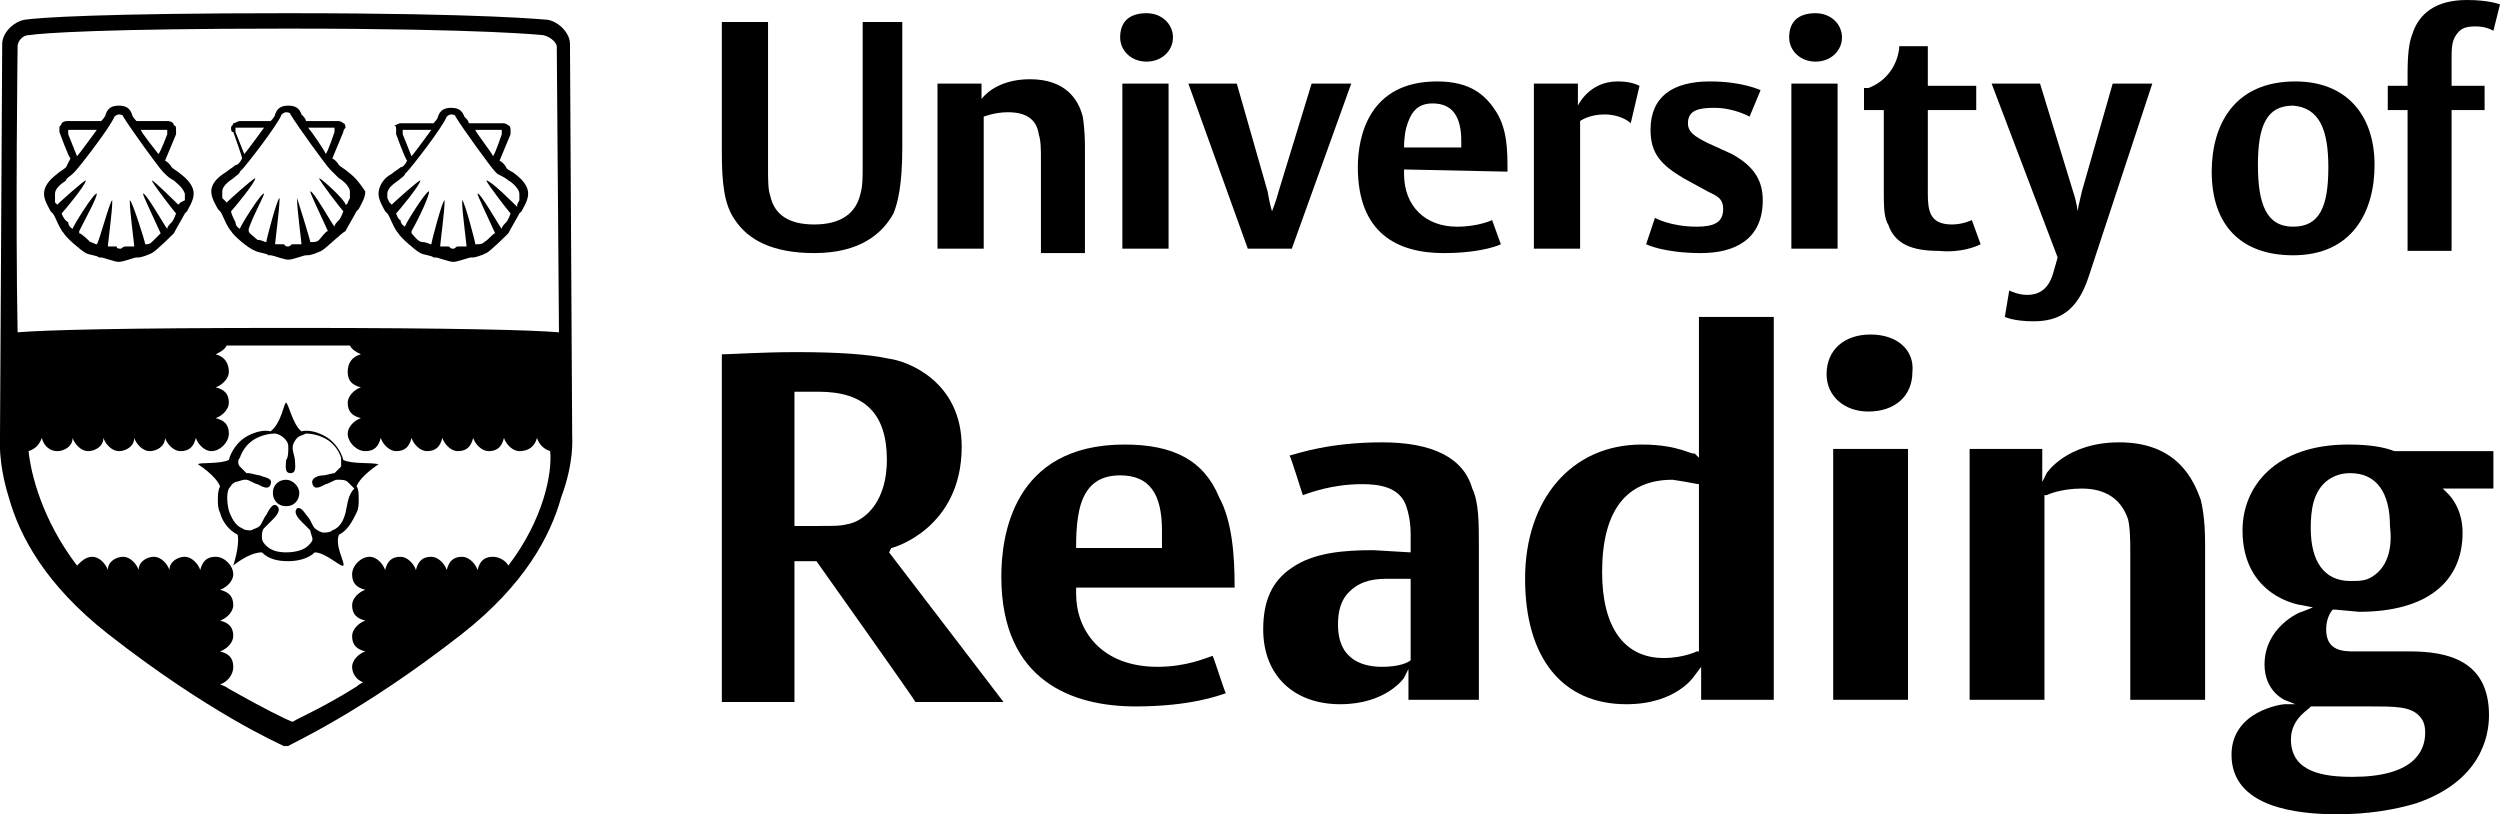 <?xml version="1.0" encoding="utf-8"?>
<!-- Generator: Adobe Illustrator 23.1.1, SVG Export Plug-In . SVG Version: 6.00 Build 0)  -->
<svg version="1.1" id="outline" xmlns="http://www.w3.org/2000/svg" xmlns:xlink="http://www.w3.org/1999/xlink" x="0px" y="0px"
	 viewBox="0 0 113.6 37" style="enable-background:new 0 0 113.6 37;" xml:space="preserve">
<g>
	<path d="M41,6.7V1h-1.8v6.5c0,0.5,0,1-0.1,1.3c-0.2,0.9-0.9,1.4-2.1,1.4c-1.1,0-1.8-0.4-2-1.3c-0.1-0.3-0.1-0.7-0.1-1.3V1h-2.1v5.9
		c0,1.4,0.1,2.4,0.6,3.1c0.6,0.9,1.7,1.5,3.6,1.5c2.1,0,3.1-0.9,3.6-1.8C40.8,9.2,41,8.4,41,6.7L41,6.7z"/>
	<path d="M49.3,11.4V6.8c0-0.3,0-0.9-0.1-1.5c-0.2-0.8-0.8-1.7-2.4-1.7c-1.6,0-2.2,0.9-2.2,0.9V3.8h-2v7.5h2.1V5.3
		c0,0,0.5-0.2,1.1-0.2c0.8,0,1.3,0.3,1.4,1c0.1,0.3,0.1,0.7,0.1,1.1v4.3H49.3z M53.3,1.7c0-0.6-0.5-1.1-1.2-1.1
		c-0.8,0-1.2,0.4-1.2,1.1c0,0.6,0.5,1.1,1.2,1.1C52.8,2.8,53.3,2.3,53.3,1.7L53.3,1.7z M53.1,11.4V3.8H51v7.5H53.1z M61.4,3.8h-1.8
		l-1.5,4.9c-0.1,0.4-0.3,0.9-0.3,0.9s-0.1-0.3-0.2-0.9l-1.4-4.9H54l2.7,7.5h2L61.4,3.8z M68.5,7.8c0,0,0-0.1,0-0.1
		c0-0.8,0-1.8-0.5-2.6c-0.5-0.8-1.2-1.4-2.7-1.4c-3.1,0-3.6,2.5-3.6,3.9c0,3,1.8,3.9,3.9,3.9c1.8,0,2.6-0.4,2.6-0.4l-0.4-1.1
		c0,0-0.6,0.3-1.6,0.3c-1.4,0-2.4-0.9-2.4-2.4c0,0,0-0.1,0-0.2L68.5,7.8L68.5,7.8z M66.4,6.7h-2.6c0-0.1,0-0.5,0.1-0.9
		c0.2-0.7,0.5-1.1,1.2-1.1c0.9,0,1.3,0.6,1.3,1.7V6.7z M74.5,3.9c-0.2-0.1-0.5-0.2-1-0.2c-1.3,0-1.8,1.1-1.8,1.1v-1h-2v7.5h2.1V5.5
		c0,0,0.4-0.3,1.1-0.3c0.7,0,1.1,0.3,1.2,0.4L74.5,3.9z"/>
	<path d="M80.1,9.1c0-1-0.5-1.6-1.4-2.1l-1.1-0.5c-0.6-0.3-0.9-0.5-0.9-0.9c0-0.6,0.5-0.7,1.2-0.7c0.9,0,1.6,0.4,1.6,0.4L80,4.1
		c0,0-0.8-0.4-2.3-0.4c-1.7,0-2.7,0.7-2.7,2.2c0,1.1,0.5,1.6,1.5,2.2l1.1,0.6C78,8.9,78.3,9,78.3,9.5c0,0.6-0.4,0.8-1.2,0.8
		c-1.2,0-1.9-0.4-1.9-0.4l-0.4,1.2c0,0,0.8,0.4,2.5,0.4C78.8,11.5,80.1,10.9,80.1,9.1L80.1,9.1z M83.7,1.7c0-0.6-0.5-1.1-1.2-1.1
		c-0.8,0-1.2,0.4-1.2,1.1c0,0.6,0.5,1.1,1.2,1.1C83.2,2.8,83.7,2.3,83.7,1.7L83.7,1.7z M83.5,11.4V3.8h-2.1v7.5H83.5z M90,11.1
		L89.6,10c0,0-0.4,0.2-0.9,0.2c-1,0-1.1-0.6-1.1-1.4V5h2.2V3.9h-2.2V2.1h-1.3l0,0.1C86.2,3,85.7,3.7,84.9,4L84.7,4V5h0.9v3.7
		c0,0.6,0,1.2,0.2,1.5c0.3,0.9,1.1,1.2,2.3,1.2C89.1,11.5,89.8,11.2,90,11.1L90,11.1z"/>
	<path d="M97.8,3.8h-1.8l-1.4,4.9c-0.1,0.4-0.2,0.9-0.2,0.9s0-0.3-0.2-0.9l-1.5-4.9h-2.2l3,7.9l-0.2,0.7c-0.2,0.7-0.6,1-1.2,1
		c-0.4,0-0.8-0.2-0.8-0.2l-0.2,1.2c0,0,0.4,0.2,1.3,0.2c1.2,0,2-0.5,2.5-2L97.8,3.8z"/>
	<path d="M107.9,7.5c0-2.3-1.3-3.8-3.6-3.8c-2.8,0-3.8,2-3.8,4.1c0,2.4,1.3,3.8,3.7,3.8C106.9,11.6,107.9,9.6,107.9,7.5L107.9,7.5z
		 M105.8,7.6c0,1.8-0.4,2.7-1.6,2.7c-1.2,0-1.6-1-1.6-2.8c0-1.8,0.4-2.7,1.6-2.7C105.4,4.9,105.8,5.9,105.8,7.6L105.8,7.6z
		 M113.6,0.2c0,0-0.5-0.2-1.5-0.2c-1.4,0-2.2,0.6-2.5,1.6c-0.2,0.5-0.2,1.4-0.2,1.9v0.4h-0.9V5h0.9v6.4h2V5h1.5V3.9h-1.5V2.8
		c0-0.6,0-0.9,0.2-1.2c0.2-0.3,0.4-0.4,0.9-0.4c0.5,0,0.8,0.2,0.8,0.2L113.6,0.2z"/>
	<path d="M85,15.2c-1.2,0-2,0.7-2,1.8c0,1,0.8,1.7,1.9,1.7c1.2,0,2-0.7,2-1.8C87,15.9,86.2,15.2,85,15.2z"/>
	<path d="M51.1,20.2c-5.1,0-5.6,4.2-5.6,6c0,4.8,3.3,5.9,6.1,5.9c2.5,0,3.8-0.5,4.1-0.6c-0.1-0.2-0.5-1.5-0.6-1.7
		c-0.3,0.1-1.2,0.5-2.5,0.5c-2.6,0-3.7-1.7-3.7-3.3v-0.3c0,0,6.9,0,7.2,0c0,0,0-0.1,0-0.1c0-1.3-0.1-2.9-0.7-4
		C54.7,20.9,53.3,20.2,51.1,20.2z M52.8,24.9h-3.9v-0.1c0-0.3,0-0.8,0.1-1.4c0.2-1.2,0.8-1.8,1.9-1.8c1.3,0,1.9,0.8,1.9,2.5
		C52.8,24.1,52.8,24.9,52.8,24.9z"/>
	<path d="M40.5,24.9c0.1,0,3.2-0.9,3.2-4.6c0-3-2.5-3.9-3.3-4c-0.9-0.2-2.3-0.3-4.2-0.3c-1.6,0-3,0.1-3.4,0.1c0,0.2,0,15.5,0,15.8
		c0.2,0,3.1,0,3.3,0c0-0.3,0-6.4,0-6.4h1c0,0,4.4,6.2,4.5,6.4c0.1,0,3.5,0,4,0c-0.3-0.4-5.2-6.8-5.2-6.8L40.5,24.9z M38.6,23.8
		c-0.4,0.1-0.6,0.1-1.4,0.1l-1.1,0v-6.1l0.1,0c0,0,0.3,0,1,0c2.1,0,3.1,1,3.1,3.1C40.3,22.7,39.4,23.6,38.6,23.8z"/>
	<path d="M62.8,20.1c-2.4,0-3.8,0.5-4.2,0.6c0.1,0.2,0.5,1.5,0.6,1.8c0.3-0.1,1.3-0.5,2.7-0.5c0.7,0,1.7,0.1,2,1
		c0.1,0.3,0.2,0.7,0.2,1.3V25l0,0.1l-1.7-0.1c-1.3,0-2.7,0.1-3.7,0.8c-0.9,0.6-1.3,1.5-1.3,2.8c0,2.1,1.4,3.4,3.5,3.4
		c2.1,0,2.9-1.2,2.9-1.2l0.2-0.4c0,0,0,1.1,0,1.4c0.2,0,2.9,0,3.2,0c0-0.3,0-7,0-7c0-1,0-2-0.3-2.6C66.5,20.8,65.1,20.1,62.8,20.1z
		 M64.1,30L64.1,30c-0.1,0.1-0.5,0.3-1.3,0.3c-0.7,0-2-0.2-2-1.9c0-0.3,0-1,0.5-1.5c0.4-0.4,0.9-0.6,1.7-0.6l1,0h0.1L64.1,30
		L64.1,30z"/>
	<path d="M86.7,20.4c-0.2,0-3.2,0-3.4,0c0,0.3,0,11.2,0,11.4c0.2,0,3.2,0,3.4,0C86.7,31.5,86.7,20.6,86.7,20.4z"/>
	<path d="M74.6,20.2c-3.2,0-5.3,2.5-5.3,6.1c0,3.6,1.7,5.7,4.6,5.7c2.3,0,3.1-1.3,3.1-1.3l0.3-0.4c0,0,0,1.3,0,1.5
		c0.2,0,3.1,0,3.3,0c0-0.3,0-17.1,0-17.4c-0.2,0-3.2,0-3.4,0c0,0.3,0,6.1,0,6.1v0.3l-0.2-0.2C76.9,20.7,76.3,20.2,74.6,20.2z
		 M77.2,22v7.6l-0.1,0c0,0-0.6,0.3-1.5,0.3c-1.8,0-2.8-1.4-2.8-3.9c0-2.8,1.1-4.2,3.2-4.2C76.7,21.9,77.1,22,77.2,22L77.2,22z"/>
	<path d="M96.3,20.1c-2.4,0-3.3,1.4-3.3,1.4l-0.2,0.4c0,0,0-1.3,0-1.5c-0.2,0-3.1,0-3.3,0c0,0.3,0,11.2,0,11.4c0.2,0,3.2,0,3.4,0
		c0-0.3,0-9.3,0-9.3l0.1,0c0,0,0.6-0.3,1.6-0.3c1.1,0,1.8,0.5,2.1,1.4c0.1,0.4,0.1,1.1,0.1,1.4c0,0,0,6.5,0,6.8c0.2,0,3.2,0,3.4,0
		c0-0.3,0-6.9,0-6.9c0-0.5,0-1.4-0.2-2.2C99.7,21.9,99,20.1,96.3,20.1z"/>
	<path d="M106.7,20.2c-3.3,0-4.8,1.9-4.8,3.9c0,3,2.6,3.4,2.7,3.4l0.5,0.1l-0.5,0.2c-0.1,0-1.7,0.7-1.7,2.4c0,1.2,0.9,1.6,0.9,1.6
		l0.5,0.2l-0.5,0c-0.1,0-2.4,0.3-2.4,2.3c0,2.4,3,2.7,4.8,2.7c1.4,0,2.6-0.2,3.6-0.5c2.9-1,3.3-3,3.3-4c0-2.5-1.9-2.9-3.6-2.9
		l-1.6,0l-0.9,0c-0.5,0-1.3,0-1.3-1c0-0.6,0.3-0.9,0.3-0.9l0.1,0l1.1,0.1c3,0,4.7-1.3,4.7-3.6c0-1.2-0.7-1.8-0.7-1.8l-0.2-0.2
		c0,0,2.1,0,2.3,0c0-0.2,0-1.5,0-1.7c-0.3,0-4.5,0-4.5,0C108.3,20.3,107.6,20.2,106.7,20.2z M107.7,32.1c1.1,0,1.8,0,2.2,0.4
		c0.2,0.2,0.3,0.4,0.3,0.8c0,0.9-0.6,2-3.3,2c-1.3,0-2.8-0.2-2.8-1.7c0-1,0.9-1.4,0.9-1.5l0,0L107.7,32.1L107.7,32.1z M107.8,26.2
		L107.8,26.2c-0.3,0.2-0.6,0.2-1,0.2c-1.2,0-1.8-0.9-1.8-2.4c0-0.8,0.1-1.7,0.8-2.2c0.3-0.2,0.6-0.3,1-0.3c1.2,0,1.8,0.9,1.8,2.4
		C108.7,24.7,108.6,25.7,107.8,26.2z"/>
	<path d="M26,19.8L25.9,2c0-0.5-0.5-1-1-1.1c-0.1,0-2.7-0.3-11.8-0.3h-0.1C4.7,0.6,1.7,0.8,1.1,0.9C0.6,1,0.1,1.5,0.1,2
		C0.1,2.1,0,19.8,0,19.8c0,0.1-0.1,1.2,0.4,2.8c0.5,1.8,1.7,4,4.5,6.2c4.6,3.6,7.8,5,8,5.1c0.1,0,0.1,0,0.1,0c0,0,0.1,0,0.1,0
		c0.1-0.1,3.3-1.5,7.9-5.1c2.8-2.2,4-4.4,4.5-6.2C26.1,21,26,19.9,26,19.8z M0.8,2.1c0-0.2,0.2-0.5,0.5-0.5
		c0.6-0.1,3.5-0.3,11.7-0.3h0.1c9,0,11.6,0.3,11.6,0.3c0.4,0.1,0.6,0.4,0.6,0.5l0.1,13c-1.2-0.1-4.6-0.2-12.2-0.2
		c-7.8,0-11.2,0.1-12.4,0.2C0.7,9.9,0.8,2.1,0.8,2.1z M23.1,25.7c-0.1-0.2-0.4-0.4-0.7-0.4c-0.4,0-0.6,0.2-0.7,0.6
		c-0.1-0.3-0.4-0.6-0.7-0.6c-0.4,0-0.6,0.2-0.7,0.6c-0.1-0.3-0.4-0.6-0.7-0.6c-0.4,0-0.6,0.2-0.7,0.6c-0.1-0.3-0.4-0.6-0.7-0.6
		c-0.4,0-0.6,0.2-0.7,0.6c-0.1-0.3-0.4-0.6-0.7-0.6c-0.4,0-0.8,0.4-0.8,0.8c0,0.4,0.2,0.6,0.6,0.7c-0.3,0.1-0.6,0.4-0.6,0.7
		c0,0.4,0.2,0.6,0.6,0.7c-0.3,0.1-0.6,0.4-0.6,0.7c0,0.4,0.2,0.6,0.6,0.7c-0.3,0.1-0.6,0.4-0.6,0.7c0,0.3,0.2,0.6,0.5,0.7
		c-0.2,0.1-0.3,0.2-0.3,0.2c-1.6,1-2.6,1.4-2.9,1.6c-0.3-0.1-1.3-0.6-2.9-1.5c0,0-0.1-0.1-0.4-0.2c0.3-0.1,0.6-0.4,0.6-0.8
		c0-0.4-0.2-0.6-0.6-0.7c0.3-0.1,0.6-0.4,0.6-0.7c0-0.4-0.2-0.6-0.6-0.7c0.3-0.1,0.6-0.4,0.6-0.7c0-0.4-0.2-0.6-0.6-0.7
		c0.3-0.1,0.6-0.4,0.6-0.7c0-0.4-0.4-0.8-0.8-0.8c-0.4,0-0.6,0.2-0.7,0.6c-0.1-0.3-0.4-0.6-0.7-0.6c-0.3,0-0.7,0.2-0.7,0.6
		c-0.1-0.3-0.4-0.6-0.7-0.6c-0.3,0-0.7,0.2-0.7,0.6c-0.1-0.3-0.4-0.6-0.7-0.6c-0.3,0-0.7,0.2-0.7,0.6c-0.1-0.3-0.4-0.6-0.7-0.6
		c-0.3,0-0.5,0.2-0.7,0.4c-1.6-2.1-2.1-4.2-2.2-5.2v0h0c0.3-0.1,0.5-0.3,0.6-0.6c0.1,0.4,0.4,0.6,0.7,0.6s0.7-0.2,0.7-0.6
		c0.1,0.3,0.4,0.6,0.7,0.6c0.3,0,0.7-0.2,0.7-0.6c0.1,0.3,0.4,0.6,0.7,0.6c0.3,0,0.7-0.2,0.7-0.6c0.1,0.3,0.4,0.6,0.7,0.6
		c0.3,0,0.7-0.2,0.7-0.6c0.1,0.3,0.4,0.6,0.7,0.6c0.4,0,0.6-0.2,0.7-0.6c0.1,0.3,0.4,0.6,0.7,0.6c0.4,0,0.8-0.4,0.8-0.8
		c0-0.4-0.2-0.6-0.6-0.7c0.3-0.1,0.6-0.4,0.6-0.7c0-0.4-0.2-0.6-0.6-0.7c0.3-0.1,0.6-0.4,0.6-0.7c0-0.4-0.2-0.7-0.6-0.8
		c0.2-0.1,0.4-0.2,0.5-0.4l0,0c1.3,0,2.3,0,2.7,0c0.4,0,1.5,0,2.9,0l0,0c0.1,0.2,0.3,0.3,0.5,0.4c-0.4,0.1-0.6,0.4-0.6,0.8
		s0.2,0.6,0.6,0.7c-0.3,0.1-0.6,0.4-0.6,0.7c0,0.4,0.2,0.6,0.6,0.7c-0.3,0.1-0.6,0.4-0.6,0.7c0,0.4,0.4,0.8,0.8,0.8
		c0.4,0,0.6-0.2,0.7-0.6c0.1,0.3,0.4,0.6,0.7,0.6c0.4,0,0.6-0.2,0.7-0.6c0.1,0.3,0.4,0.6,0.7,0.6c0.4,0,0.6-0.2,0.7-0.6
		c0.1,0.3,0.4,0.6,0.7,0.6c0.4,0,0.6-0.2,0.7-0.6c0.1,0.3,0.4,0.6,0.7,0.6c0.4,0,0.6-0.2,0.7-0.6c0.1,0.3,0.4,0.6,0.7,0.6
		c0.4,0,0.7-0.2,0.8-0.6c0.1,0.3,0.3,0.5,0.6,0.6l0,0v0C25.1,21.5,24.7,23.6,23.1,25.7z"/>
	<g>
		<path d="M15.6,20.9c-0.1-0.4-0.4-0.8-0.7-1l0,0l0,0c-0.3-0.2-0.8-0.4-1.2-0.3c-0.4-0.3-0.6-1.3-0.7-1.3s-0.2,0.9-0.7,1.3
			c-0.4-0.1-0.9,0.1-1.2,0.3h0c-0.3,0.2-0.6,0.6-0.7,1C10,21.1,9,21,9,21.1c0,0,0.8,0.5,1,1c-0.1,0.2-0.1,0.4-0.1,0.6
			c0,0.2,0,0.4,0.1,0.6v0c0.1,0.4,0.4,0.8,0.8,1c0.1,0.5-0.2,1.4-0.2,1.4c0,0,0.7-0.6,1.3-0.6c0.3,0.3,0.7,0.4,1.2,0.4h0
			c0.4,0,0.9-0.1,1.2-0.4c0.5,0,1.2,0.7,1.3,0.6s-0.4-0.9-0.2-1.4c0.4-0.2,0.6-0.6,0.8-1l0,0c0.1-0.2,0.1-0.4,0.1-0.6
			c0-0.2,0-0.5-0.1-0.6c0.2-0.5,1-1,1-1C16.9,21,16,21.1,15.6,20.9z M15.7,23.3L15.7,23.3c-0.1,0.4-0.3,0.7-0.6,0.8
			c-0.1,0.1-0.3,0.1-0.4,0.1c-0.1,0-0.3-0.1-0.4-0.2c0,0,0,0,0,0c-0.1-0.1-0.2-0.4-0.3-0.5c-0.1-0.1-0.3-0.5-0.5-0.4
			c-0.2,0.2,0.1,0.5,0.2,0.6c0.1,0.1,0.3,0.3,0.4,0.4c0,0,0,0,0,0c0,0.1,0.1,0.3,0.1,0.4c0,0.1-0.1,0.2-0.2,0.3
			c-0.2,0.2-0.6,0.3-1,0.3l0,0c-0.4,0-0.7-0.1-0.9-0.3c-0.1-0.1-0.2-0.2-0.2-0.4c0-0.1,0-0.3,0.1-0.4c0,0,0,0,0,0
			c0.1-0.1,0.3-0.3,0.4-0.4c0.1-0.1,0.4-0.4,0.2-0.6c-0.2-0.2-0.4,0.2-0.5,0.4c-0.1,0.1-0.2,0.4-0.3,0.5c0,0,0,0,0,0
			c-0.1,0.1-0.2,0.1-0.4,0.2c-0.1,0-0.3,0-0.4-0.1c-0.3-0.1-0.5-0.5-0.6-0.8v0c-0.1-0.4-0.1-0.8,0-1c0.1-0.1,0.1-0.2,0.3-0.3
			c0.1,0,0.3-0.1,0.4-0.1c0,0,0.1,0,0.1,0c0.1,0,0.4,0.2,0.5,0.2c0.2,0.1,0.5,0.3,0.6,0c0.1-0.3-0.3-0.3-0.5-0.4
			c-0.1,0-0.4-0.1-0.5-0.1c0,0,0,0-0.1,0c-0.1-0.1-0.2-0.2-0.3-0.3c-0.1-0.1-0.1-0.3,0-0.4c0.1-0.3,0.3-0.6,0.6-0.8h0
			c0.3-0.2,0.7-0.3,1-0.3c0.1,0,0.3,0.1,0.4,0.2c0.1,0.1,0.2,0.2,0.2,0.4c0,0,0,0,0,0.1c0,0.1,0,0.4-0.1,0.5c0,0.2-0.1,0.6,0.2,0.6
			s0.2-0.4,0.2-0.6c0-0.1-0.1-0.4-0.1-0.5c0,0,0,0,0-0.1c0-0.1,0.1-0.3,0.2-0.4c0.1-0.1,0.2-0.1,0.4-0.2c0.3,0,0.7,0.1,1,0.3l0,0
			c0.3,0.2,0.5,0.5,0.6,0.8c0,0.1,0,0.3,0,0.4c-0.1,0.1-0.2,0.2-0.3,0.3c0,0,0,0,0,0c-0.1,0-0.4,0.1-0.5,0.1c-0.2,0-0.6,0.1-0.5,0.4
			s0.4,0.1,0.6,0c0.1,0,0.4-0.2,0.5-0.2c0,0,0,0,0.1,0c0.1,0,0.3,0,0.4,0.1c0.1,0.1,0.2,0.2,0.3,0.3C15.8,22.5,15.8,22.9,15.7,23.3z
			"/>
		<path d="M14.9,19.8L14.9,19.8L14.9,19.8z"/>
	</g>
	<path d="M13,23c-0.4,0-0.6-0.3-0.6-0.6c0-0.4,0.3-0.6,0.6-0.6s0.6,0.3,0.6,0.6C13.6,22.7,13.4,23,13,23z"/>
	<g>
		<path d="M8.2,7.9L8.2,7.9C8.1,7.8,7.9,7.7,7.8,7.6c0,0-0.1-0.2-0.3-0.3l0,0L8,6.1C8,6,8,5.9,8,5.9c0-0.1,0-0.2-0.1-0.2
			C7.9,5.6,7.8,5.5,7.6,5.5c0,0-1.4,0-1.4,0C6.2,5.5,6,5.3,6,5.2C5.9,4.9,5.7,4.8,5.4,4.8c-0.3,0-0.5,0.1-0.6,0.4
			c0,0.1-0.2,0.3-0.2,0.3c0,0-1.5,0-1.5,0c-0.1,0-0.2,0-0.3,0.1c0,0.1-0.1,0.1-0.1,0.2c0,0.1,0,0.2,0,0.2c0,0,0.4,1.1,0.5,1.2l0,0
			C3.1,7.4,3,7.6,3,7.6C2.9,7.7,2.7,7.8,2.6,7.9C2.2,8.2,2,8.5,2,8.8v0c0,0.3,0.2,0.6,0.3,0.8l0.1,0.1c0.1,0.1,0.3,0.7,0.5,0.9
			c0.1,0.2,0.8,0.8,1,0.9c0.2,0.1,0.5,0.1,0.6,0.2l0.1,0c0.1,0,0.6,0.2,0.8,0.2c0.2,0,0.7-0.2,0.8-0.2l0.1,0c0.1,0,0.4-0.1,0.6-0.2
			c0.2-0.1,0.9-0.8,1-0.9c0.1-0.2,0.4-0.7,0.5-0.9l0.1-0.1c0.1-0.2,0.3-0.5,0.3-0.8v0C8.8,8.5,8.6,8.2,8.2,7.9z M6.9,8.2
			c0,0.1,1,1.4,1.1,1.5c0,0-0.1,0.3-0.2,0.4c-0.1,0.1-0.2,0.2-0.2,0.3c-0.1-0.1-1-1.7-1.1-1.6l0,0v0c0,0.1,0.3,0.7,0.8,1.8
			c0,0,0,0,0,0c0,0-0.3,0.3-0.4,0.4c-0.1,0.1-0.2,0.1-0.3,0.1c0-0.1-0.6-2-0.7-2l0,0h0c0,0,0,0,0,0.1c0,0.4,0.2,1.9,0.2,2
			c0,0-0.1,0-0.1,0l-0.2,0l-0.1,0c-0.1,0-0.2,0.1-0.2,0.1c-0.1,0-0.2,0-0.2-0.1l-0.1,0l-0.2,0c0,0-0.1,0-0.1,0c0-0.1,0.2-1.6,0.2-2
			c0-0.1,0-0.1,0-0.1l0,0h0c-0.1,0-0.6,1.9-0.7,2c-0.1,0-0.2-0.1-0.3-0.1c-0.1-0.1-0.4-0.4-0.5-0.4c0,0,0-0.1,0-0.1
			C3.9,9.9,4.4,9,4.4,8.8v0l0,0c-0.1-0.1-1.1,1.5-1.1,1.6c0,0-0.2-0.1-0.2-0.3C2.9,10,2.8,9.7,2.8,9.7c0.1-0.1,1.1-1.3,1.1-1.5v0
			c0,0,0,0,0,0c-0.1,0-1.2,1-1.3,1.1c0,0-0.1-0.1-0.1-0.1L2.5,9.1c0-0.1,0-0.1,0-0.2V8.8c0-0.2,0.2-0.4,0.5-0.6C3,8.1,3.2,8,3.3,7.9
			l0.1-0.1c0.2-0.2,1.6-2,1.8-2.5c0.1-0.1,0.2-0.1,0.2-0.1s0.2,0,0.2,0.1c0.3,0.5,1.6,2.3,1.8,2.5l0.1,0.1C7.6,8,7.7,8.1,7.9,8.2
			C8,8.3,8.3,8.5,8.4,8.8v0.1c0,0.1,0,0.2,0,0.2L8.2,9.2c0,0-0.1,0.1-0.1,0.1C8.1,9.3,7,8.2,6.9,8.2L6.9,8.2
			C6.9,8.2,6.9,8.2,6.9,8.2z M6.4,5.9c0,0,1.1,0,1.1,0h0c0.1,0,0.1,0,0.1,0l0,0.1c0,0.1,0,0.1,0,0.1S7.3,6.9,7.2,7
			C7.2,7,6.4,6,6.4,5.9z M4.4,5.9c0,0-0.8,1.1-0.9,1.2c0,0-0.4-1-0.4-1c0,0,0-0.1,0-0.1l0-0.1c0,0,0,0,0.1,0
			C3.3,5.9,4.4,5.9,4.4,5.9z"/>
		<path d="M15.8,7.8L15.8,7.8c-0.1-0.1-0.3-0.2-0.4-0.3c0,0-0.1-0.2-0.3-0.3l0,0L15.6,6c0-0.1,0.1-0.2,0.1-0.2s0-0.2-0.1-0.2
			c-0.1-0.1-0.2-0.1-0.3-0.1c0,0-1.4,0-1.4,0c0-0.1-0.1-0.2-0.2-0.3c-0.1-0.3-0.3-0.4-0.6-0.4c-0.3,0-0.5,0.1-0.6,0.4
			c0,0.1-0.2,0.3-0.2,0.3c0,0-1.4,0-1.4,0c-0.1,0-0.2,0.1-0.3,0.1c0,0.1-0.1,0.1-0.1,0.2c0,0.1,0,0.2,0.1,0.2c0,0,0.4,1.1,0.4,1.2
			l0,0c-0.1,0.2-0.2,0.3-0.3,0.3c-0.1,0.1-0.3,0.2-0.4,0.3C9.8,8.1,9.6,8.4,9.6,8.7v0c0,0.3,0.2,0.6,0.3,0.8L10,9.6
			c0.1,0.1,0.3,0.7,0.5,0.9c0.1,0.2,0.8,0.8,1.1,0.9c0.2,0.1,0.5,0.1,0.6,0.2l0.1,0c0.1,0,0.6,0.2,0.8,0.2c0.2,0,0.7-0.2,0.8-0.2
			l0.1,0c0.1,0,0.4-0.1,0.6-0.2c0.2-0.1,0.9-0.8,1.1-0.9c0.1-0.2,0.4-0.7,0.5-0.9l0.1-0.1c0.1-0.2,0.3-0.5,0.3-0.8v0
			C16.4,8.4,16.2,8.1,15.8,7.8z M14.5,8.1c0,0.1,1,1.4,1.1,1.5c0,0-0.1,0.3-0.2,0.4c-0.1,0.1-0.2,0.2-0.2,0.3
			c-0.1-0.1-1-1.7-1.1-1.6l0,0v0c0,0.1,0.3,0.7,0.8,1.8c0,0,0,0,0,0c-0.1,0-0.3,0.3-0.4,0.4c-0.1,0.1-0.2,0.1-0.4,0.1
			c0-0.1-0.6-2-0.6-2l0,0l0,0c0,0,0,0,0,0.1c0,0.4,0.2,1.9,0.2,2c0,0-0.1,0-0.1,0l-0.2,0l-0.1,0c-0.1,0-0.1,0.1-0.2,0.1
			c-0.1,0-0.1,0-0.2-0.1l-0.1,0l-0.2,0c0,0-0.1,0-0.1,0c0-0.1,0.2-1.6,0.2-2c0-0.1,0-0.1,0-0.1l0,0h0c-0.1,0-0.6,1.9-0.6,2
			c-0.1,0-0.2-0.1-0.4-0.1c-0.1-0.1-0.4-0.3-0.4-0.4c0,0,0-0.1,0-0.1C11.5,9.8,12,8.9,12,8.8v0l0,0c-0.1-0.1-1.1,1.5-1.1,1.6
			c0,0-0.2-0.1-0.2-0.3c-0.1-0.2-0.2-0.4-0.2-0.5c0.1-0.1,1.1-1.3,1.1-1.5v0c0,0,0,0,0,0c-0.1,0-1.2,1-1.3,1.1c0,0-0.1-0.1-0.1-0.1
			L10.1,9c0-0.1,0-0.1,0-0.2V8.7c0-0.2,0.2-0.4,0.5-0.6c0.1-0.1,0.3-0.2,0.3-0.3l0.1-0.1c0.2-0.2,1.6-2,1.8-2.5
			c0.1-0.1,0.2-0.1,0.2-0.1s0.2,0,0.2,0.1c0.3,0.5,1.6,2.3,1.8,2.5l0.1,0.1c0.1,0.1,0.2,0.2,0.3,0.3c0.2,0.1,0.5,0.4,0.5,0.6v0.1
			c0,0.1,0,0.2,0,0.2l-0.1,0.2c0,0,0,0.1-0.1,0.1C15.7,9.1,14.6,8.1,14.5,8.1L14.5,8.1C14.5,8.1,14.5,8.1,14.5,8.1z M14,5.8
			c0,0,1.1,0,1.1,0h0c0.1,0,0.1,0,0.1,0l0,0.1l0,0.1c0,0-0.3,0.9-0.4,1C14.8,6.9,14.1,5.9,14,5.8z M12,5.8c0,0-0.8,1.1-0.9,1.2
			c0,0-0.4-1-0.4-1c0,0,0-0.1,0-0.1l0-0.1c0,0,0,0,0.1,0C10.9,5.8,12,5.8,12,5.8z"/>
		<path d="M23.4,7.9L23.4,7.9C23.3,7.8,23,7.7,23,7.6c0,0-0.1-0.2-0.3-0.3l0,0c0,0,0.5-1.2,0.5-1.2c0-0.1,0-0.2,0-0.2s0-0.2-0.1-0.2
			c-0.1-0.1-0.2-0.1-0.3-0.1c0,0-1.4,0-1.5,0c0-0.1-0.1-0.2-0.2-0.3c-0.1-0.3-0.3-0.4-0.6-0.4c-0.3,0-0.5,0.1-0.6,0.4
			c0,0.1-0.2,0.3-0.2,0.3c0,0-1.5,0-1.5,0c-0.1,0-0.2,0.1-0.3,0.1C18,5.7,18,5.8,18,5.9c0,0.1,0,0.2,0,0.2c0,0,0.4,1.1,0.5,1.2l0,0
			c-0.1,0.2-0.2,0.3-0.3,0.3c-0.1,0.1-0.3,0.2-0.4,0.3c-0.4,0.2-0.6,0.6-0.6,0.9v0c0,0.3,0.2,0.6,0.3,0.8l0.1,0.1
			c0.1,0.1,0.3,0.7,0.5,0.9c0.1,0.2,0.8,0.8,1,0.9c0.2,0.1,0.5,0.1,0.6,0.2l0.1,0c0.1,0,0.6,0.2,0.8,0.2c0.2,0,0.7-0.2,0.8-0.2
			l0.1,0c0.1,0,0.4-0.1,0.6-0.2c0.2-0.1,0.9-0.8,1-0.9c0.1-0.2,0.4-0.7,0.5-0.9l0.1-0.1C23.8,9.4,24,9.1,24,8.8v0
			C24,8.5,23.8,8.2,23.4,7.9z M22.1,8.2c0,0.1,1,1.4,1.1,1.5c0,0-0.1,0.3-0.2,0.4c-0.1,0.1-0.2,0.2-0.2,0.3c-0.1-0.1-1-1.7-1.1-1.6
			l0,0v0c0,0.1,0.3,0.7,0.8,1.8c0,0,0,0,0,0c-0.1,0-0.3,0.3-0.5,0.4c-0.1,0.1-0.2,0.1-0.4,0.1c0-0.1-0.5-2-0.6-2l0,0l0,0
			c0,0,0,0,0,0.1c0,0.4,0.2,1.9,0.2,2c0,0-0.1,0-0.1,0l-0.2,0l-0.1,0c-0.1,0-0.1,0.1-0.2,0.1c-0.1,0-0.1,0-0.2-0.1l-0.1,0l-0.2,0
			c0,0-0.1,0-0.1,0c0-0.1,0.2-1.6,0.2-2c0-0.1,0-0.1,0-0.1l0,0h0c-0.1,0-0.6,1.9-0.6,2c-0.1,0-0.2-0.1-0.4-0.1s-0.4-0.3-0.5-0.4
			c0,0,0-0.1,0-0.1c0.4-0.7,0.8-1.6,0.8-1.8v0l0,0c-0.1-0.1-1.1,1.5-1.1,1.6c0,0-0.2-0.1-0.2-0.3C18.1,10,18,9.7,18,9.7
			c0.1-0.1,1.1-1.3,1.1-1.5v0c0,0,0,0,0,0c-0.1,0-1.2,1-1.3,1.1c0,0-0.1-0.1-0.1-0.1l-0.1-0.2c0-0.1,0-0.1,0-0.2V8.8
			c0-0.2,0.2-0.4,0.5-0.6c0.1-0.1,0.3-0.2,0.3-0.3l0.1-0.1c0.2-0.2,1.6-2,1.8-2.5c0.1-0.1,0.2-0.1,0.2-0.1s0.2,0,0.2,0.1
			c0.3,0.5,1.6,2.3,1.8,2.5l0.1,0.1C22.8,8,23,8.1,23.1,8.2c0.2,0.1,0.5,0.4,0.5,0.6v0.1c0,0.1,0,0.2,0,0.2l-0.1,0.2
			c0,0,0,0.1,0,0.1C23.3,9.2,22.3,8.2,22.1,8.2L22.1,8.2C22.1,8.2,22.1,8.2,22.1,8.2z M21.6,5.9c0,0,1.1,0,1.1,0h0
			c0.1,0,0.1,0,0.1,0l0,0.1l0,0.1c0,0-0.3,0.9-0.4,1C22.4,7,21.6,6,21.6,5.9z M19.6,5.9c0,0-0.8,1.1-0.9,1.2c0,0-0.4-1-0.4-1
			c0,0,0-0.1,0-0.1l0-0.1c0,0,0,0,0.1,0C18.5,5.9,19.6,5.9,19.6,5.9z"/>
	</g>
</g>
</svg>
